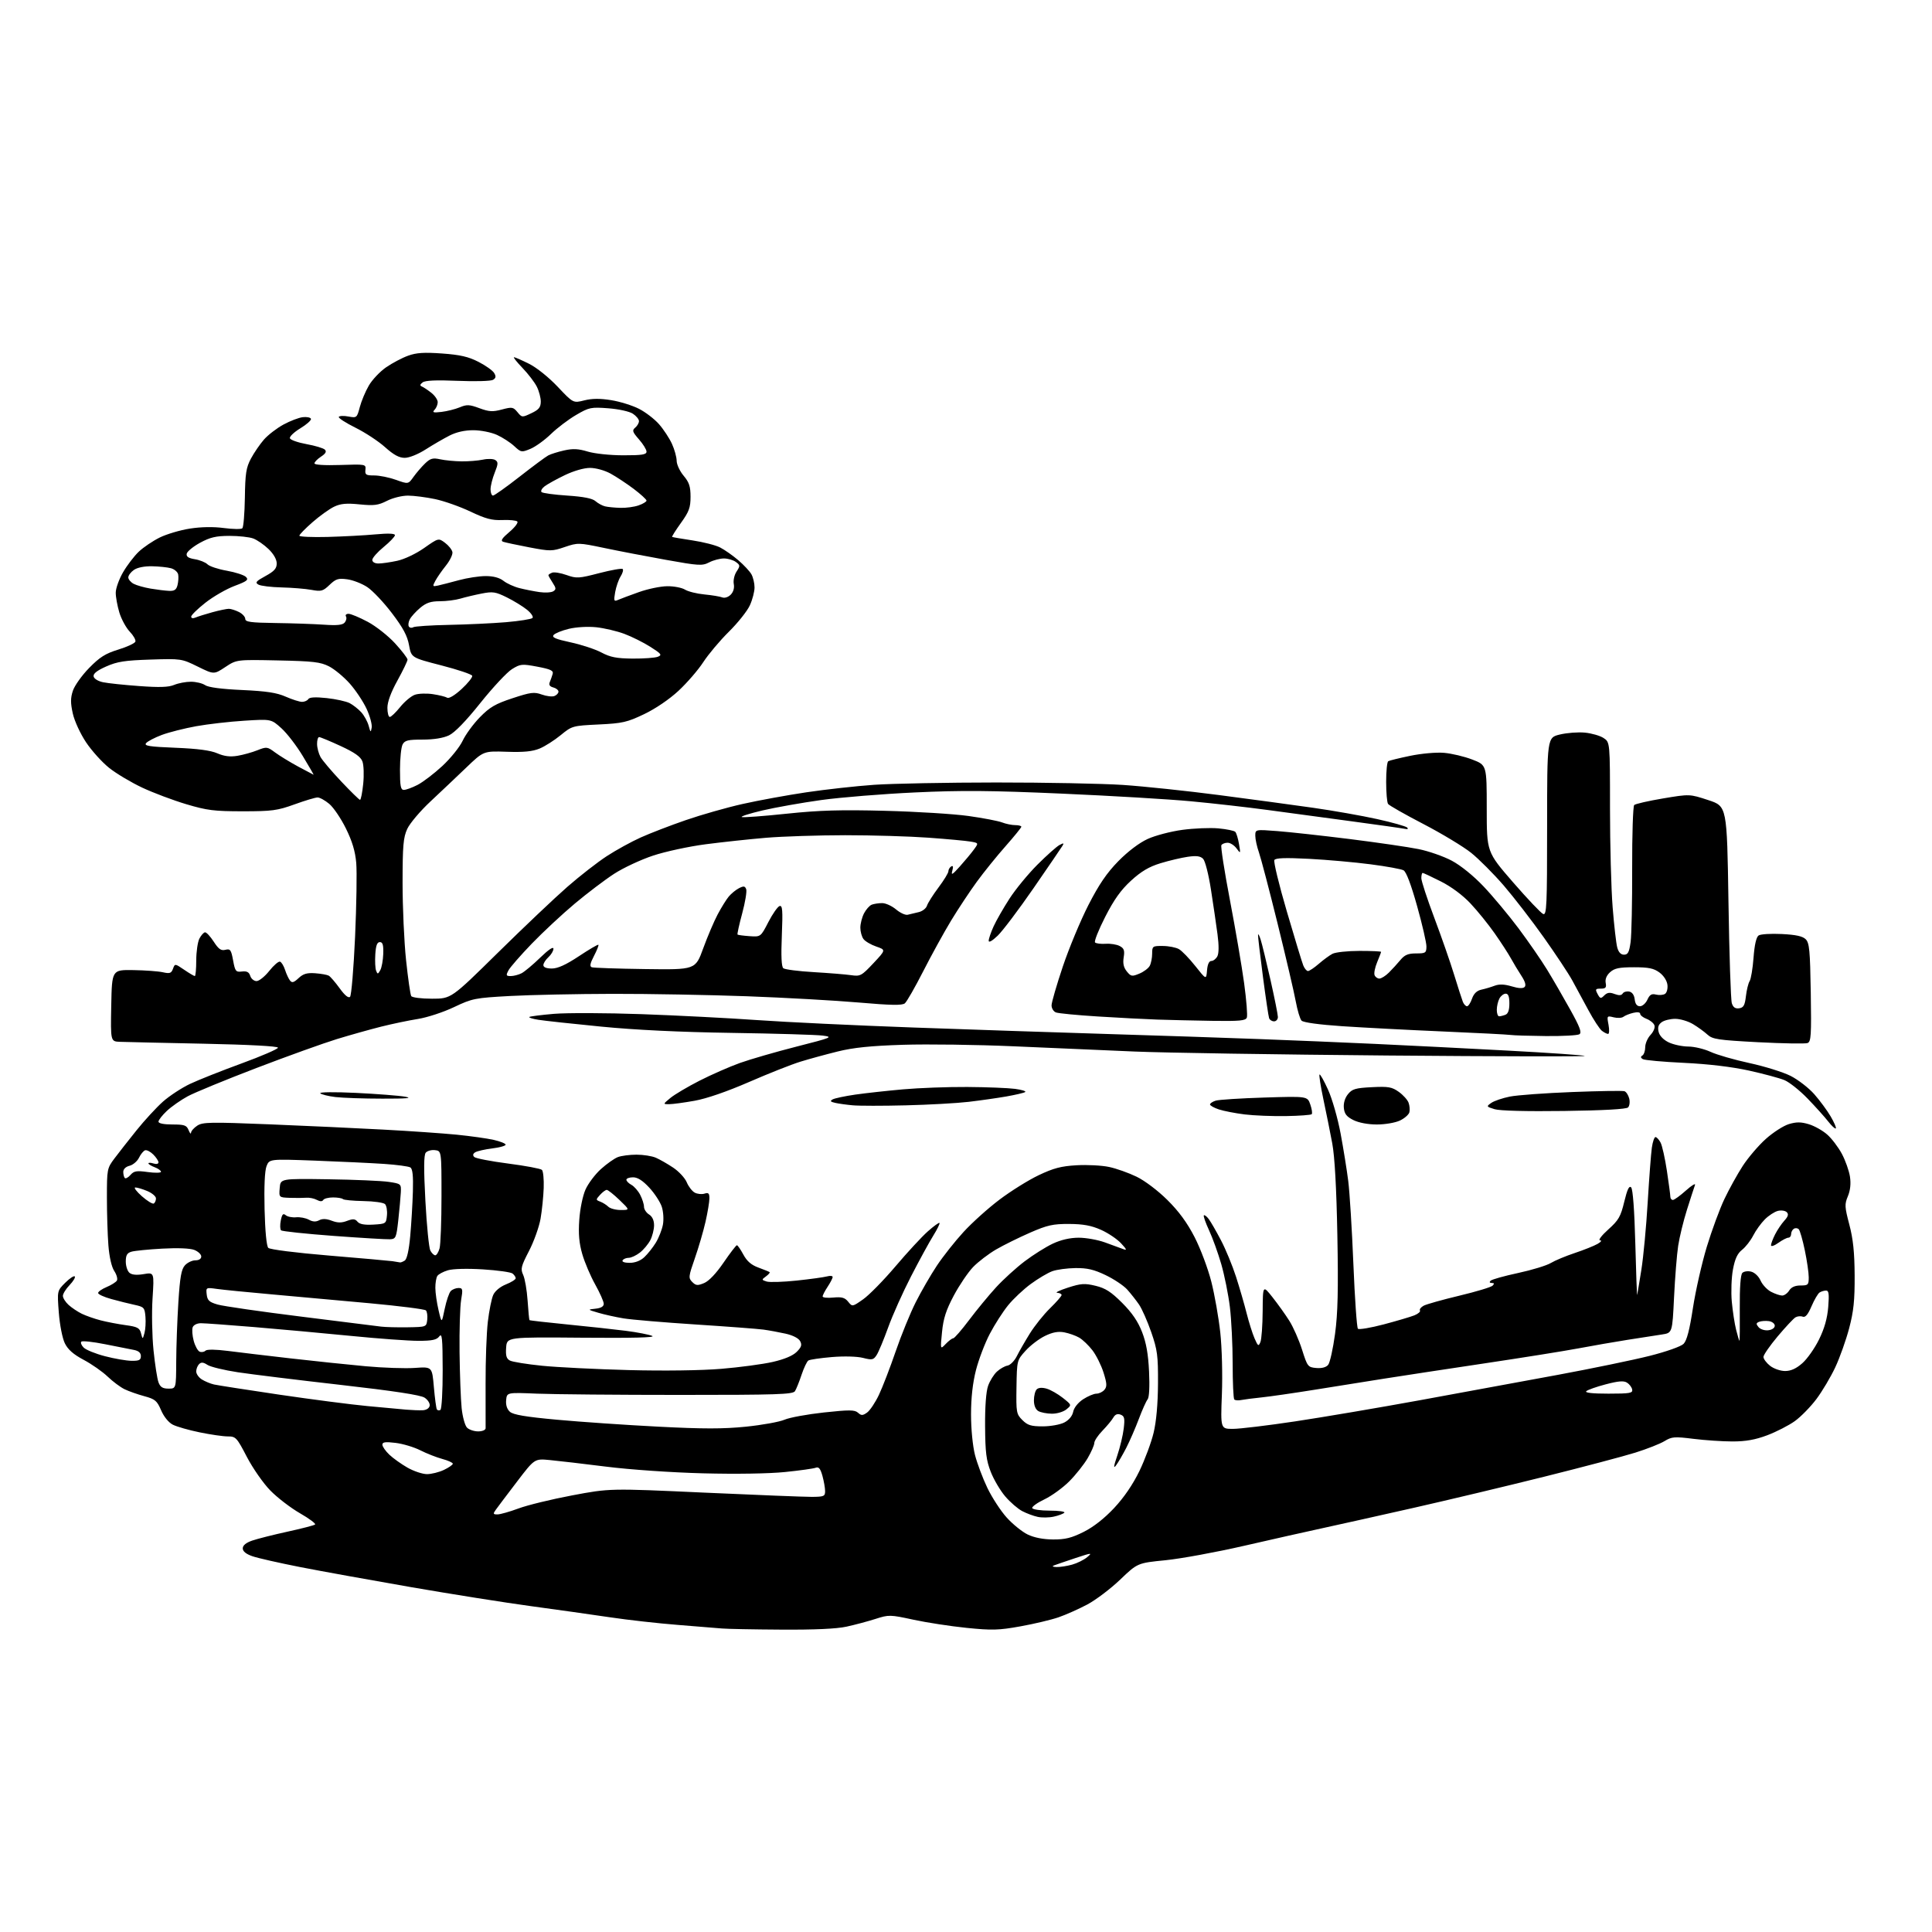 <?xml version="1.0" encoding="UTF-8" standalone="no"?>
<svg 
  version="1.1" 
  xmlns="http://www.w3.org/2000/svg" 
  xmlns:xlink="http://www.w3.org/1999/xlink" 
  xmlns:svg="http://www.w3.org/2000/svg"
  xmlns:rdf="http://www.w3.org/1999/02/22-rdf-syntax-ns#"
  xmlns:cc="http://creativecommons.org/ns#"
  xmlns:dc="http://purl.org/dc/elements/1.1/"
  viewBox="0 0 768 768"
  width="768"
  height="768"
>
<style>svg {background-color: white; }</style>"
<path stroke="none" fill="black" fill-rule="evenodd" d="M310.50,647.80C299.50,647.74 288.93,647.53 287.00,647.35C285.07,647.17 277.20,646.53 269.50,645.93C261.80,645.33 249.65,643.97 242.50,642.90C235.35,641.84 221.18,639.84 211.00,638.46C200.82,637.08 179.45,633.69 163.50,630.93C147.55,628.16 127.68,624.57 119.35,622.94C111.02,621.30 102.47,619.37 100.35,618.63C97.80,617.75 96.50,616.69 96.50,615.50C96.50,614.32 97.79,613.26 100.24,612.41C102.29,611.70 108.59,610.11 114.24,608.87C119.88,607.64 124.83,606.36 125.24,606.02C125.65,605.69 122.95,603.67 119.24,601.54C115.53,599.41 110.22,595.33 107.44,592.48C104.65,589.63 100.47,583.63 98.14,579.15C94.12,571.42 93.73,571.00 90.56,571.00C88.72,571.00 83.68,570.27 79.36,569.38C75.04,568.50 70.24,567.12 68.69,566.33C67.01,565.47 65.14,563.16 64.04,560.60C62.41,556.80 61.66,556.17 57.35,555.00C54.68,554.28 51.15,553.03 49.50,552.23C47.85,551.43 44.82,549.17 42.77,547.20C40.71,545.23 36.44,542.25 33.27,540.56C29.17,538.39 27.00,536.48 25.77,533.97C24.80,531.99 23.75,526.65 23.38,521.79C22.72,513.13 22.72,513.13 25.90,509.94C27.66,508.19 29.37,507.04 29.72,507.39C30.07,507.74 29.15,509.28 27.68,510.82C26.20,512.35 25.00,514.29 25.00,515.13C25.00,515.97 26.01,517.58 27.25,518.71C28.49,519.84 30.85,521.42 32.50,522.23C34.15,523.03 37.52,524.22 40.00,524.86C42.48,525.50 46.96,526.36 49.96,526.77C54.64,527.41 55.51,527.87 56.06,530.01C56.71,532.50 56.71,532.50 57.43,529.90C57.82,528.48 58.00,525.57 57.82,523.44C57.52,519.81 57.25,519.51 53.50,518.70C51.30,518.23 47.14,517.19 44.25,516.39C41.36,515.60 39.00,514.51 39.00,513.99C39.00,513.46 40.52,512.39 42.38,511.62C44.24,510.84 46.07,509.69 46.46,509.06C46.85,508.43 46.39,506.71 45.42,505.24C44.35,503.61 43.45,499.66 43.09,495.04C42.76,490.89 42.50,482.32 42.50,476.00C42.50,464.78 42.57,464.40 45.50,460.50C47.15,458.30 51.09,453.27 54.26,449.33C57.43,445.38 62.16,440.25 64.76,437.93C67.37,435.62 72.21,432.44 75.53,430.87C78.84,429.30 88.07,425.64 96.03,422.73C103.99,419.82 110.50,417.00 110.50,416.47C110.50,415.88 98.95,415.26 81.00,414.89C64.78,414.56 49.80,414.22 47.72,414.14C43.95,414.00 43.95,414.00 44.22,399.75C44.50,385.50 44.50,385.50 53.00,385.63C57.67,385.70 62.96,386.09 64.74,386.49C67.49,387.11 68.10,386.90 68.76,385.11C69.54,383.00 69.54,383.00 73.22,385.50C75.24,386.88 77.14,388.00 77.45,388.00C77.75,388.00 78.01,385.19 78.01,381.75C78.02,378.31 78.59,374.43 79.26,373.11C79.94,371.80 80.95,370.67 81.49,370.61C82.04,370.55 83.59,372.21 84.95,374.31C86.89,377.31 87.87,378.00 89.60,377.56C91.54,377.08 91.88,377.55 92.66,381.76C93.46,386.12 93.74,386.48 96.18,386.19C98.13,385.96 99.00,386.42 99.48,387.94C99.84,389.07 100.97,390.00 101.98,390.00C103.00,390.00 105.27,388.18 107.03,385.96C108.80,383.73 110.72,382.07 111.31,382.27C111.89,382.46 112.80,383.95 113.32,385.56C113.84,387.18 114.73,389.08 115.28,389.78C116.09,390.80 116.80,390.59 118.69,388.82C120.53,387.09 122.03,386.65 125.29,386.88C127.60,387.05 130.03,387.48 130.68,387.84C131.33,388.20 133.28,390.46 135.02,392.86C137.06,395.69 138.52,396.88 139.15,396.25C139.68,395.72 140.58,384.98 141.15,372.39C141.71,359.80 141.92,346.57 141.61,343.00C141.21,338.40 140.01,334.40 137.50,329.32C135.56,325.38 132.59,320.99 130.90,319.57C129.22,318.16 127.13,317.00 126.25,317.00C125.37,317.00 121.24,318.24 117.08,319.75C110.27,322.21 108.17,322.50 96.50,322.50C85.13,322.50 82.31,322.15 74.00,319.67C68.78,318.11 60.90,315.15 56.50,313.08C52.10,311.01 46.20,307.49 43.39,305.25C40.58,303.01 36.45,298.43 34.21,295.08C31.92,291.64 29.62,286.65 28.94,283.64C28.01,279.46 28.01,277.48 28.97,274.59C29.64,272.56 32.54,268.48 35.42,265.54C39.64,261.22 41.89,259.80 47.03,258.22C50.54,257.14 53.59,255.72 53.82,255.05C54.04,254.38 53.02,252.59 51.55,251.06C50.09,249.52 48.24,246.11 47.44,243.48C46.65,240.84 46.00,237.29 46.01,235.59C46.01,233.89 47.32,230.25 48.91,227.50C50.50,224.75 53.31,221.07 55.15,219.32C56.99,217.57 60.75,215.03 63.50,213.67C66.25,212.32 71.65,210.72 75.50,210.12C79.96,209.43 84.86,209.35 89.00,209.90C92.58,210.37 95.88,210.42 96.33,210.00C96.79,209.58 97.24,204.12 97.34,197.87C97.48,188.20 97.84,185.87 99.76,182.28C101.00,179.96 103.33,176.56 104.94,174.72C106.55,172.89 110.03,170.21 112.68,168.77C115.33,167.33 118.80,166.00 120.40,165.83C121.99,165.65 123.43,165.95 123.61,166.50C123.79,167.05 121.89,168.74 119.39,170.26C116.89,171.78 115.02,173.56 115.24,174.22C115.46,174.88 118.44,175.93 121.86,176.55C125.28,177.17 128.55,178.15 129.14,178.74C129.90,179.50 129.46,180.31 127.61,181.52C126.17,182.46 125.00,183.67 125.00,184.20C125.00,184.79 129.05,185.04 135.25,184.84C145.37,184.50 145.50,184.53 145.26,186.75C145.05,188.73 145.48,189.00 148.76,189.00C150.82,188.99 154.70,189.78 157.39,190.74C162.29,192.50 162.29,192.50 164.39,189.55C165.55,187.93 167.62,185.53 168.99,184.21C171.09,182.20 172.05,181.94 174.99,182.58C176.92,183.00 180.75,183.37 183.50,183.40C186.25,183.43 190.07,183.12 192.00,182.71C193.93,182.29 196.13,182.37 196.90,182.88C198.09,183.66 198.05,184.42 196.65,187.92C195.74,190.19 195.00,193.16 195.00,194.52C195.00,195.88 195.44,197.00 195.97,197.00C196.50,197.00 201.25,193.63 206.53,189.50C211.80,185.38 216.93,181.57 217.93,181.04C218.93,180.50 221.78,179.61 224.27,179.05C227.75,178.27 229.93,178.38 233.65,179.51C236.40,180.34 242.50,180.98 247.75,180.99C255.21,181.00 257.00,180.72 257.00,179.53C257.00,178.73 255.65,176.53 254.00,174.66C251.40,171.69 251.20,171.08 252.50,170.00C253.33,169.31 254.00,168.15 254.00,167.40C254.00,166.66 252.90,165.33 251.57,164.45C250.19,163.55 245.95,162.62 241.82,162.30C234.91,161.78 234.19,161.93 229.00,164.96C225.97,166.73 221.47,170.14 219.00,172.54C216.53,174.94 212.86,177.59 210.86,178.42C207.34,179.88 207.13,179.85 204.41,177.33C202.86,175.89 199.77,173.89 197.55,172.88C195.29,171.86 191.17,171.03 188.21,171.02C184.75,171.01 181.47,171.74 178.71,173.14C176.39,174.32 172.13,176.79 169.23,178.64C166.18,180.59 162.67,182.00 160.88,182.00C158.66,182.00 156.47,180.81 153.06,177.75C150.46,175.41 145.16,171.93 141.27,170.00C137.38,168.07 134.42,166.15 134.68,165.72C134.94,165.29 136.67,165.22 138.51,165.57C141.79,166.18 141.90,166.09 143.02,161.85C143.65,159.46 145.26,155.60 146.61,153.28C147.95,150.96 151.06,147.68 153.51,145.99C155.97,144.30 159.90,142.23 162.24,141.39C165.52,140.20 168.62,140.01 175.76,140.52C182.92,141.04 186.20,141.79 190.20,143.84C193.06,145.30 195.86,147.30 196.44,148.28C197.24,149.62 197.14,150.28 196.01,150.98C195.18,151.50 188.99,151.68 182.01,151.39C173.42,151.03 169.03,151.22 168.00,152.01C166.92,152.83 166.83,153.29 167.70,153.64C168.36,153.91 170.05,155.04 171.45,156.14C172.85,157.24 174.00,158.92 174.00,159.87C174.00,160.82 173.44,162.19 172.75,162.90C171.73,163.97 172.23,164.12 175.50,163.74C177.70,163.48 180.96,162.66 182.75,161.92C185.56,160.74 186.60,160.79 190.56,162.26C194.40,163.68 195.85,163.77 199.50,162.79C203.54,161.71 204.01,161.79 205.69,163.82C207.47,165.99 207.56,166.00 211.22,164.26C214.18,162.86 214.94,161.93 214.97,159.70C214.99,158.16 214.28,155.46 213.39,153.70C212.51,151.94 209.94,148.59 207.68,146.25C205.43,143.91 203.92,142.00 204.33,142.00C204.73,142.00 207.41,143.17 210.28,144.60C213.29,146.09 218.12,149.97 221.68,153.73C227.86,160.27 227.86,160.27 232.26,159.16C235.36,158.38 238.52,158.36 242.94,159.07C246.40,159.62 251.35,161.16 253.95,162.48C256.55,163.79 260.16,166.56 261.97,168.62C263.78,170.68 266.09,174.20 267.11,176.43C268.13,178.67 268.97,181.70 268.98,183.17C268.99,184.64 270.24,187.32 271.75,189.11C273.96,191.74 274.50,193.38 274.50,197.47C274.50,201.78 273.91,203.39 270.68,207.88C268.58,210.80 267.01,213.30 267.18,213.43C267.36,213.55 271.00,214.18 275.28,214.82C279.57,215.46 284.52,216.73 286.28,217.64C288.05,218.55 291.30,220.83 293.49,222.70C295.69,224.58 298.04,227.10 298.71,228.30C299.38,229.51 299.94,231.85 299.94,233.50C299.95,235.15 299.12,238.35 298.09,240.61C297.07,242.87 293.31,247.59 289.75,251.11C286.19,254.62 281.61,260.07 279.57,263.20C277.53,266.34 273.09,271.47 269.71,274.61C266.03,278.02 260.52,281.76 256.02,283.90C249.26,287.12 247.43,287.54 237.97,287.99C227.60,288.49 227.37,288.56 222.89,292.23C220.39,294.28 216.63,296.68 214.53,297.55C211.73,298.72 208.24,299.07 201.46,298.84C192.22,298.53 192.22,298.53 185.36,305.11C181.59,308.73 175.18,314.79 171.12,318.59C167.05,322.39 162.90,327.30 161.89,329.50C160.32,332.90 160.04,336.12 160.03,351.00C160.03,360.62 160.65,374.44 161.42,381.70C162.19,388.95 163.11,395.37 163.47,395.95C163.83,396.54 167.48,397.00 171.73,397.00C179.35,397.00 179.35,397.00 197.92,378.71C208.14,368.65 220.55,356.88 225.50,352.56C230.45,348.23 237.52,342.73 241.22,340.32C244.91,337.92 250.99,334.57 254.72,332.90C258.45,331.22 266.52,328.11 272.65,326.00C278.79,323.88 288.94,320.99 295.21,319.59C301.49,318.18 312.89,316.09 320.56,314.95C328.23,313.81 340.35,312.47 347.50,311.97C354.65,311.48 376.48,311.06 396.00,311.05C415.52,311.04 438.25,311.48 446.50,312.03C454.75,312.59 471.85,314.39 484.50,316.04C497.15,317.69 514.00,319.97 521.94,321.10C529.88,322.23 541.34,324.25 547.40,325.59C553.47,326.93 558.85,328.45 559.36,328.96C559.93,329.53 559.56,329.73 558.39,329.47C557.35,329.25 547.95,327.91 537.50,326.51C527.05,325.10 511.98,323.07 504.00,321.99C496.02,320.91 482.30,319.35 473.50,318.53C464.70,317.70 441.60,316.33 422.16,315.48C393.82,314.23 382.25,314.14 363.66,315.01C350.92,315.60 334.20,316.96 326.50,318.02C318.80,319.09 308.26,320.96 303.08,322.17C297.90,323.39 294.22,324.57 294.89,324.80C295.56,325.02 303.58,324.42 312.72,323.46C325.76,322.09 334.16,321.85 351.91,322.31C364.33,322.63 379.23,323.56 385.00,324.37C390.77,325.18 396.77,326.33 398.32,326.92C399.86,327.52 402.23,328.00 403.57,328.00C404.90,328.00 406.00,328.29 406.00,328.64C406.00,328.99 403.17,332.47 399.71,336.39C396.25,340.30 391.12,346.65 388.31,350.50C385.50,354.35 380.89,361.31 378.07,365.96C375.25,370.62 370.27,379.66 367.01,386.06C363.75,392.45 360.46,398.21 359.69,398.84C358.64,399.71 354.19,399.63 341.40,398.52C332.11,397.71 312.12,396.59 297.00,396.03C281.88,395.48 257.80,395.04 243.50,395.07C229.20,395.10 210.89,395.48 202.80,395.92C188.76,396.69 187.76,396.89 180.45,400.36C176.25,402.36 169.81,404.47 166.15,405.05C162.49,405.63 155.90,407.01 151.50,408.11C147.10,409.22 139.17,411.44 133.88,413.06C128.60,414.68 114.22,419.85 101.94,424.55C89.66,429.25 77.36,434.31 74.62,435.79C71.87,437.28 68.14,439.90 66.31,441.62C64.49,443.33 63.00,445.25 63.00,445.87C63.00,446.57 65.08,447.00 68.53,447.00C73.33,447.00 74.18,447.30 74.97,449.25C75.47,450.49 75.90,450.95 75.94,450.27C75.97,449.60 77.09,448.33 78.42,447.46C80.58,446.05 83.66,445.99 107.17,446.94C121.65,447.53 142.05,448.47 152.50,449.04C162.95,449.60 176.00,450.51 181.50,451.05C187.00,451.60 193.64,452.53 196.25,453.12C198.86,453.71 201.00,454.57 201.00,455.03C201.00,455.48 198.59,456.16 195.65,456.52C192.71,456.89 189.68,457.58 188.91,458.05C187.98,458.63 187.85,459.25 188.52,459.92C189.07,460.47 195.14,461.64 202.01,462.53C208.88,463.42 214.92,464.55 215.43,465.05C215.93,465.54 216.25,468.77 216.13,472.23C216.01,475.68 215.45,481.18 214.88,484.46C214.30,487.74 212.24,493.51 210.29,497.28C207.11,503.42 206.87,504.41 207.98,506.82C208.66,508.29 209.45,512.88 209.73,517.00C210.01,521.12 210.34,524.62 210.47,524.77C210.60,524.92 217.41,525.69 225.60,526.50C233.80,527.30 244.22,528.44 248.77,529.02C253.32,529.60 258.05,530.52 259.27,531.05C260.76,531.70 251.51,531.93 231.50,531.76C201.50,531.50 201.50,531.50 201.20,535.69C200.96,538.90 201.31,540.10 202.70,540.84C203.69,541.37 209.45,542.30 215.50,542.91C221.55,543.52 237.07,544.29 250.00,544.63C264.09,544.99 278.79,544.79 286.72,544.13C293.99,543.53 303.18,542.30 307.13,541.40C311.79,540.34 315.16,538.93 316.70,537.39C318.58,535.51 318.87,534.62 318.06,533.11C317.44,531.96 315.15,530.79 312.27,530.15C309.65,529.57 305.70,528.84 303.50,528.54C301.30,528.24 289.15,527.32 276.50,526.50C263.85,525.68 250.97,524.59 247.88,524.08C244.79,523.57 240.29,522.57 237.88,521.86C233.50,520.57 233.50,520.57 236.75,520.22C238.91,519.99 240.00,519.34 240.00,518.28C240.00,517.41 238.47,513.95 236.60,510.60C234.72,507.24 232.42,501.82 231.47,498.55C230.21,494.21 229.88,490.52 230.27,484.93C230.56,480.59 231.64,475.35 232.74,472.88C233.81,470.47 236.58,466.79 238.89,464.71C241.21,462.62 244.24,460.48 245.62,459.96C247.00,459.43 250.33,459.00 253.02,459.00C255.71,459.00 259.16,459.54 260.70,460.21C262.24,460.87 265.35,462.65 267.61,464.16C269.87,465.67 272.29,468.29 273.00,469.99C273.70,471.69 275.13,473.53 276.17,474.09C277.22,474.65 278.96,474.83 280.04,474.49C281.63,473.98 282.00,474.34 282.00,476.37C282.00,477.75 281.30,481.94 280.45,485.69C279.60,489.43 277.69,495.97 276.20,500.22C273.68,507.45 273.61,508.04 275.19,509.62C276.63,511.06 277.30,511.12 279.90,510.04C281.80,509.25 284.69,506.21 287.64,501.89C290.23,498.10 292.61,495.00 292.93,495.00C293.24,495.00 294.40,496.68 295.50,498.72C296.92,501.35 298.66,502.86 301.50,503.89C303.70,504.70 305.69,505.50 305.93,505.69C306.16,505.87 305.52,506.63 304.49,507.38C302.69,508.70 302.70,508.77 304.74,509.42C305.90,509.79 311.28,509.62 316.68,509.05C322.08,508.48 327.51,507.73 328.75,507.39C329.99,507.05 331.00,507.16 330.99,507.63C330.99,508.11 330.09,509.85 329.00,511.50C327.91,513.15 327.01,514.88 327.01,515.36C327.00,515.83 328.91,516.03 331.25,515.80C334.64,515.48 335.84,515.82 337.16,517.45C338.82,519.50 338.83,519.50 343.13,516.48C345.50,514.81 351.27,508.93 355.97,503.39C360.66,497.86 366.42,491.62 368.78,489.53C371.13,487.43 373.24,485.91 373.47,486.13C373.69,486.36 372.57,488.65 370.98,491.21C369.38,493.78 365.41,501.04 362.17,507.34C358.92,513.64 354.82,522.78 353.07,527.65C351.31,532.52 349.25,537.47 348.48,538.65C347.22,540.59 346.68,540.71 343.05,539.78C340.69,539.19 335.57,539.05 330.70,539.45C326.12,539.84 321.91,540.45 321.34,540.82C320.76,541.20 319.55,543.75 318.63,546.50C317.72,549.25 316.54,552.17 316.02,553.00C315.20,554.30 309.01,554.50 270.29,554.50C245.65,554.50 220.10,554.27 213.50,554.00C201.50,553.50 201.50,553.50 201.20,556.55C201.01,558.52 201.54,560.17 202.70,561.21C204.03,562.39 208.99,563.23 221.50,564.37C230.85,565.23 248.92,566.47 261.67,567.12C279.53,568.04 287.50,568.04 296.52,567.13C302.95,566.47 309.85,565.23 311.85,564.36C313.86,563.49 320.90,562.20 327.50,561.48C337.64,560.39 339.74,560.40 341.06,561.57C342.38,562.76 342.92,562.75 344.67,561.52C345.80,560.72 347.93,557.55 349.39,554.47C350.85,551.38 353.85,543.60 356.05,537.18C358.25,530.76 361.84,521.97 364.02,517.65C366.20,513.33 369.98,506.79 372.42,503.12C374.86,499.45 379.62,493.43 383.00,489.75C386.37,486.06 392.81,480.27 397.32,476.87C401.82,473.47 408.82,469.10 412.88,467.17C418.78,464.36 421.80,463.56 427.96,463.21C432.20,462.96 438.02,463.27 440.91,463.89C443.79,464.50 448.70,466.25 451.81,467.76C455.05,469.32 460.29,473.28 464.04,477.00C468.59,481.50 471.92,486.04 474.87,491.78C477.21,496.33 480.20,504.29 481.51,509.46C482.83,514.63 484.43,523.74 485.08,529.68C485.74,535.82 486.02,546.45 485.72,554.25C485.19,568.00 485.19,568.00 490.10,568.00C492.80,568.00 503.94,566.66 514.85,565.02C525.77,563.38 548.16,559.58 564.60,556.58C581.05,553.57 605.66,549.05 619.29,546.52C632.92,543.99 649.33,540.60 655.75,538.98C662.37,537.31 668.20,535.25 669.24,534.21C670.53,532.92 671.62,528.76 672.97,519.94C674.02,513.10 676.50,502.17 678.47,495.65C680.45,489.13 683.60,480.58 685.47,476.65C687.34,472.72 690.61,466.80 692.75,463.50C694.89,460.20 699.01,455.37 701.92,452.76C704.82,450.16 708.95,447.50 711.10,446.85C714.10,445.95 715.93,445.96 719.02,446.89C721.23,447.55 724.51,449.39 726.32,450.98C728.13,452.56 730.76,456.03 732.18,458.68C733.59,461.33 735.03,465.41 735.39,467.75C735.81,470.55 735.52,473.21 734.56,475.52C733.22,478.71 733.28,479.74 735.13,486.77C736.64,492.47 737.20,497.78 737.25,507.00C737.30,516.92 736.85,521.25 735.07,528.00C733.84,532.67 731.36,539.65 729.56,543.50C727.76,547.35 724.38,553.04 722.05,556.15C719.72,559.25 715.86,563.20 713.46,564.92C711.06,566.64 706.14,569.16 702.53,570.53C697.74,572.33 693.98,573.00 688.70,573.00C684.71,573.00 677.72,572.53 673.16,571.96C665.63,571.02 664.57,571.10 661.68,572.86C659.93,573.93 654.72,575.98 650.10,577.43C645.48,578.88 629.28,583.16 614.10,586.95C598.92,590.74 575.48,596.33 562.00,599.38C548.52,602.42 532.33,606.04 526.00,607.41C519.67,608.78 505.50,611.96 494.50,614.49C483.50,617.02 469.48,619.59 463.35,620.21C452.19,621.32 452.19,621.32 445.30,627.91C441.52,631.53 435.64,635.98 432.24,637.80C428.83,639.61 423.67,641.91 420.76,642.91C417.85,643.91 411.04,645.53 405.63,646.50C397.02,648.05 394.36,648.13 384.20,647.10C377.82,646.45 368.30,644.99 363.06,643.85C353.80,641.85 353.35,641.84 348.01,643.55C344.98,644.52 339.80,645.90 336.50,646.62C332.53,647.49 323.73,647.89 310.50,647.80zM420.00,622.92C421.38,622.96 424.15,622.53 426.17,621.97C428.19,621.41 430.89,620.07 432.17,619.00C434.33,617.18 433.99,617.21 427.50,619.36C423.65,620.64 419.82,621.95 419.00,622.27C418.06,622.63 418.44,622.87 420.00,622.92zM418.59,611.96C423.43,611.99 425.93,611.37 430.76,608.96C434.68,607.00 438.99,603.62 442.90,599.45C446.83,595.25 450.35,590.08 452.94,584.74C455.13,580.21 457.67,573.35 458.59,569.50C459.66,565.01 460.28,558.02 460.32,550.00C460.38,538.87 460.08,536.63 457.65,529.59C456.14,525.24 453.95,520.29 452.79,518.59C451.63,516.89 449.51,514.21 448.09,512.62C446.67,511.04 442.80,508.46 439.50,506.88C434.85,504.65 432.15,504.02 427.50,504.08C424.20,504.12 420.05,504.68 418.29,505.33C416.52,505.97 412.69,508.24 409.79,510.37C406.88,512.49 402.81,516.32 400.74,518.87C398.68,521.41 395.40,526.51 393.47,530.20C391.53,533.88 389.06,540.37 387.97,544.61C386.66,549.75 386.00,555.64 386.00,562.27C386.00,568.04 386.66,574.79 387.57,578.36C388.44,581.74 390.66,587.65 392.51,591.50C394.37,595.35 397.82,600.64 400.19,603.26C402.56,605.89 406.30,608.91 408.50,609.98C411.08,611.23 414.66,611.93 418.59,611.96zM418.87,602.89C417.02,603.30 414.15,603.34 412.50,602.98C410.85,602.63 408.08,601.60 406.35,600.69C404.62,599.79 401.58,597.16 399.61,594.86C397.63,592.55 395.04,588.15 393.84,585.08C392.05,580.48 391.66,577.31 391.59,567.00C391.53,559.18 391.98,553.15 392.78,550.90C393.48,548.92 395.06,546.37 396.28,545.25C397.50,544.12 399.40,543.04 400.50,542.85C401.60,542.65 403.26,540.98 404.19,539.12C405.11,537.27 407.44,533.22 409.36,530.12C411.28,527.03 414.91,522.49 417.43,520.04C419.94,517.59 422.00,515.23 422.00,514.79C422.00,514.36 421.21,513.96 420.25,513.90C419.29,513.85 421.20,512.93 424.50,511.86C429.71,510.18 431.16,510.08 435.49,511.12C439.41,512.06 441.66,513.50 446.07,517.91C450.00,521.84 452.37,525.31 453.99,529.51C455.65,533.77 456.45,538.31 456.77,545.26C457.05,551.19 456.83,555.50 456.20,556.26C455.63,556.94 454.06,560.44 452.71,564.04C451.36,567.63 449.11,572.80 447.71,575.54C446.31,578.27 444.48,581.40 443.65,582.50C442.55,583.97 442.67,582.94 444.14,578.59C445.24,575.34 446.39,570.51 446.70,567.86C447.18,563.80 446.99,562.93 445.45,562.34C444.21,561.87 443.29,562.24 442.56,563.51C441.98,564.53 440.04,566.87 438.25,568.72C436.46,570.56 435.00,572.76 435.00,573.61C435.00,574.45 433.80,577.19 432.34,579.69C430.87,582.18 427.58,586.33 425.01,588.90C422.44,591.46 418.01,594.67 415.17,596.02C412.32,597.37 410.15,598.93 410.33,599.49C410.52,600.04 413.65,600.50 417.29,600.50C420.93,600.50 423.53,600.87 423.08,601.33C422.62,601.78 420.73,602.49 418.87,602.89zM197.76,602.00C198.86,602.00 202.63,600.93 206.13,599.63C209.63,598.32 219.22,595.99 227.43,594.44C242.37,591.62 242.37,591.62 279.93,593.34C300.59,594.28 319.86,595.04 322.75,595.03C327.52,595.00 328.00,594.79 327.99,592.75C327.99,591.51 327.51,588.78 326.93,586.67C326.12,583.77 325.47,582.99 324.26,583.45C323.38,583.79 317.89,584.56 312.08,585.15C305.78,585.80 292.60,586.01 279.50,585.67C266.85,585.34 250.49,584.21 241.00,583.02C231.93,581.88 221.80,580.70 218.50,580.39C212.50,579.82 212.50,579.82 205.50,589.00C201.65,594.05 197.88,599.03 197.13,600.09C195.91,601.79 195.97,602.00 197.76,602.00zM169.72,585.99C171.48,585.99 174.52,585.24 176.47,584.31C178.41,583.39 180.00,582.28 180.00,581.85C180.00,581.43 178.11,580.57 175.81,579.95C173.51,579.33 169.57,577.78 167.06,576.51C164.55,575.24 160.14,573.92 157.25,573.57C153.20,573.08 152.00,573.24 152.00,574.28C152.00,575.02 153.24,576.80 154.75,578.24C156.26,579.68 159.53,582.01 162.00,583.42C164.47,584.82 167.95,585.98 169.72,585.99zM190.07,569.00C191.72,569.00 193.02,568.46 193.04,567.75C193.07,567.06 193.06,559.08 193.03,550.00C193.00,540.92 193.40,529.87 193.92,525.44C194.44,521.01 195.41,516.20 196.07,514.75C196.78,513.18 198.84,511.48 201.14,510.56C203.26,509.71 205.00,508.62 205.00,508.13C205.00,507.64 204.44,506.80 203.75,506.25C203.06,505.70 197.78,504.96 192.00,504.60C185.79,504.21 180.10,504.36 178.07,504.95C176.18,505.51 174.28,506.53 173.84,507.23C173.39,507.93 173.04,510.07 173.06,512.00C173.07,513.92 173.64,517.89 174.33,520.82C175.57,526.14 175.57,526.14 176.78,520.27C177.45,517.05 178.54,513.86 179.20,513.20C179.86,512.54 181.24,512.00 182.26,512.00C183.93,512.00 184.04,512.49 183.31,516.75C182.87,519.36 182.58,528.70 182.68,537.50C182.78,546.30 183.16,556.32 183.51,559.76C183.87,563.20 184.83,566.69 185.65,567.51C186.47,568.33 188.46,569.00 190.07,569.00zM414.50,567.00C417.59,567.00 421.44,566.31 423.08,565.46C424.93,564.50 426.27,562.88 426.61,561.19C426.94,559.57 428.53,557.57 430.56,556.23C432.44,555.01 434.82,554.00 435.86,554.00C436.90,554.00 438.33,553.30 439.04,552.45C440.10,551.17 440.03,549.95 438.67,545.61C437.75,542.70 435.76,538.71 434.25,536.75C432.74,534.79 430.38,532.53 429.00,531.73C427.62,530.93 424.96,529.99 423.08,529.63C420.64,529.17 418.45,529.57 415.40,531.05C413.05,532.19 409.58,534.83 407.69,536.93C404.25,540.73 404.24,540.75 404.07,551.37C403.91,561.48 404.02,562.12 406.41,564.50C408.48,566.57 409.87,567.00 414.50,567.00zM418.14,561.97C416.14,561.95 413.71,561.48 412.75,560.92C411.65,560.28 411.00,558.69 411.00,556.65C411.00,554.86 411.50,552.90 412.10,552.30C412.80,551.60 414.24,551.50 416.05,552.01C417.61,552.46 420.50,554.11 422.47,555.66C426.05,558.50 426.05,558.50 423.91,560.25C422.73,561.22 420.17,561.99 418.14,561.97zM167.99,560.60C169.48,560.54 170.61,559.82 170.80,558.81C170.98,557.89 170.07,556.43 168.77,555.59C167.17,554.54 156.63,552.93 135.46,550.52C118.43,548.59 100.03,546.32 94.57,545.50C89.11,544.67 83.66,543.35 82.46,542.56C80.83,541.49 79.98,541.42 79.13,542.27C78.51,542.89 78.00,544.20 78.00,545.18C78.00,546.15 79.01,547.59 80.25,548.36C81.49,549.13 83.65,550.03 85.05,550.35C86.45,550.67 98.15,552.49 111.05,554.40C123.95,556.30 139.68,558.34 146.00,558.93C152.32,559.53 159.30,560.17 161.50,560.36C163.70,560.55 166.62,560.66 167.99,560.60zM175.07,560.46C175.58,560.14 175.99,553.05 175.97,544.69C175.94,531.84 175.73,529.77 174.61,531.25C173.57,532.62 171.77,533.00 166.27,533.00C162.42,533.00 150.32,532.12 139.38,531.03C128.45,529.95 111.18,528.38 101.02,527.53C90.85,526.69 81.34,526.00 79.87,526.00C78.35,526.00 76.95,526.69 76.60,527.61C76.26,528.49 76.44,530.92 77.00,533.00C77.56,535.09 78.64,537.03 79.39,537.32C80.14,537.61 81.17,537.43 81.68,536.92C82.25,536.35 85.68,536.39 90.55,537.01C94.92,537.57 106.15,538.91 115.50,539.98C124.85,541.05 138.26,542.45 145.30,543.10C152.33,543.74 161.17,544.04 164.93,543.77C171.77,543.28 171.77,543.28 172.47,551.38C172.86,555.84 173.40,559.83 173.66,560.26C173.92,560.68 174.56,560.77 175.07,560.46zM493.40,556.53C492.24,556.77 491.01,556.67 490.65,556.32C490.29,555.96 490.00,549.55 490.00,542.08C490.00,534.61 489.50,524.45 488.89,519.50C488.28,514.55 486.74,506.90 485.47,502.50C484.19,498.10 482.01,492.04 480.61,489.04C479.22,486.04 478.29,483.37 478.55,483.12C478.81,482.86 479.68,483.51 480.48,484.57C481.28,485.63 483.47,489.43 485.34,493.00C487.22,496.57 489.91,503.10 491.33,507.50C492.75,511.90 494.64,518.42 495.54,522.00C496.45,525.58 497.86,530.08 498.69,532.00C500.06,535.15 500.29,535.30 501.03,533.50C501.49,532.40 501.89,526.85 501.93,521.16C502.00,510.82 502.00,510.82 505.85,515.69C507.96,518.36 510.97,522.56 512.52,525.03C514.08,527.49 516.36,532.65 517.58,536.50C519.72,543.25 519.92,543.51 523.24,543.80C525.42,543.99 527.14,543.54 527.96,542.55C528.67,541.70 529.90,536.16 530.70,530.25C531.81,522.01 532.03,512.84 531.62,491.00C531.26,472.15 530.57,459.79 529.59,454.50C528.77,450.10 527.19,442.25 526.08,437.05C524.98,431.85 524.28,427.39 524.53,427.14C524.78,426.89 526.31,429.61 527.93,433.19C529.55,436.77 531.80,444.60 532.91,450.60C534.03,456.59 535.40,465.10 535.95,469.50C536.51,473.90 537.43,488.73 537.99,502.46C538.55,516.18 539.36,527.76 539.79,528.19C540.22,528.62 544.83,527.84 550.04,526.47C555.24,525.09 560.73,523.47 562.24,522.87C563.74,522.26 564.74,521.39 564.46,520.93C564.18,520.48 564.84,519.62 565.94,519.03C567.03,518.45 573.40,516.66 580.09,515.06C586.78,513.46 592.73,511.67 593.33,511.07C594.09,510.31 594.00,510.00 593.00,510.00C592.13,510.00 591.96,509.66 592.55,509.09C593.07,508.59 597.98,507.21 603.46,506.04C608.94,504.86 614.79,503.08 616.46,502.07C618.13,501.07 622.42,499.28 626.00,498.09C629.58,496.90 633.62,495.28 635.00,494.50C636.44,493.68 636.88,493.06 636.03,493.04C635.22,493.02 636.69,491.09 639.30,488.75C643.44,485.04 644.24,483.64 645.67,477.70C646.86,472.78 647.61,471.21 648.40,472.00C649.09,472.69 649.71,481.00 650.06,494.30C650.36,505.96 650.70,515.16 650.81,514.74C650.91,514.32 651.66,509.82 652.47,504.74C653.28,499.66 654.41,487.62 654.98,478.00C655.56,468.38 656.30,458.59 656.63,456.25C656.96,453.91 657.61,452.00 658.08,452.00C658.55,452.00 659.45,452.98 660.10,454.18C660.74,455.38 661.87,460.44 662.62,465.43C663.37,470.42 663.99,475.06 663.99,475.75C664.00,476.44 664.45,477.00 665.00,477.00C665.55,477.00 667.88,475.31 670.18,473.25C672.48,471.19 674.11,470.21 673.78,471.07C673.46,471.94 672.04,476.31 670.62,480.80C669.20,485.29 667.62,491.78 667.10,495.23C666.57,498.68 665.84,507.88 665.46,515.68C664.78,529.86 664.78,529.86 660.64,530.48C658.36,530.82 652.23,531.78 647.00,532.60C641.77,533.43 633.00,534.95 627.50,535.99C622.00,537.03 605.12,539.72 590.00,541.98C574.88,544.24 556.88,546.98 550.00,548.07C543.12,549.17 530.75,551.14 522.50,552.46C514.25,553.78 504.80,555.15 501.50,555.49C498.20,555.83 494.55,556.30 493.40,556.53zM639.37,554.00C647.90,554.00 649.11,553.79 648.82,552.36C648.65,551.45 647.72,550.22 646.76,549.62C645.46,548.80 643.33,548.97 638.28,550.30C634.57,551.27 631.10,552.50 630.57,553.03C629.94,553.66 633.09,554.00 639.37,554.00zM66.98,552.00C70.00,552.00 70.00,552.00 70.05,541.25C70.07,535.34 70.46,524.76 70.90,517.74C71.54,507.63 72.08,504.57 73.51,502.99C74.50,501.90 76.37,501.00 77.65,501.00C79.09,501.00 80.00,500.41 80.00,499.48C80.00,498.64 78.76,497.47 77.25,496.87C75.56,496.21 70.64,496.01 64.50,496.35C59.00,496.65 53.49,497.20 52.25,497.57C50.51,498.08 50.00,498.98 50.00,501.49C50.00,503.29 50.66,505.30 51.47,505.97C52.44,506.78 54.34,506.95 57.12,506.48C61.31,505.77 61.31,505.77 60.64,516.14C60.27,521.84 60.45,531.13 61.03,536.79C61.61,542.46 62.50,548.19 63.02,549.54C63.72,551.40 64.68,552.00 66.98,552.00zM709.60,545.00C711.90,545.00 714.02,544.04 716.44,541.91C718.38,540.22 721.37,535.97 723.09,532.47C725.25,528.08 726.38,524.08 726.75,519.55C727.16,514.38 726.98,513.00 725.89,513.02C725.12,513.02 723.97,513.37 723.31,513.79C722.66,514.20 721.22,516.66 720.11,519.25C718.68,522.59 717.65,523.80 716.60,523.40C715.79,523.09 714.49,523.21 713.72,523.67C712.95,524.12 709.78,527.52 706.66,531.22C703.55,534.92 701.00,538.60 701.00,539.40C701.00,540.20 702.19,541.79 703.63,542.93C705.10,544.08 707.75,545.00 709.60,545.00zM52.25,540.94C55.30,540.99 56.00,540.64 56.00,539.08C56.00,537.78 55.11,536.99 53.25,536.62C51.74,536.33 46.58,535.30 41.78,534.35C36.99,533.39 32.74,532.93 32.34,533.33C31.94,533.72 32.36,534.79 33.27,535.69C34.17,536.60 37.97,538.14 41.71,539.11C45.44,540.09 50.19,540.91 52.25,540.94zM375.93,534.25C377.11,533.01 378.46,532.00 378.92,532.00C379.38,532.00 382.22,528.74 385.22,524.75C388.22,520.76 393.03,514.93 395.91,511.78C398.79,508.63 403.93,503.96 407.32,501.39C410.72,498.82 415.75,495.66 418.50,494.37C421.76,492.84 425.34,492.02 428.77,492.01C431.68,492.00 436.40,492.85 439.27,493.89C442.15,494.92 445.40,496.12 446.50,496.54C448.10,497.15 447.92,496.69 445.63,494.23C444.06,492.53 440.46,490.12 437.63,488.86C433.82,487.17 430.58,486.57 425.00,486.54C418.58,486.51 416.35,487.00 409.50,489.99C405.10,491.91 399.02,494.91 396.00,496.66C392.98,498.41 388.85,501.57 386.82,503.67C384.80,505.78 381.35,510.88 379.15,515.00C376.08,520.78 375.00,524.10 374.47,529.50C373.77,536.50 373.77,536.50 375.93,534.25zM691.46,533.00C691.59,533.00 691.65,527.18 691.59,520.06C691.53,511.83 691.90,506.71 692.61,506.00C693.21,505.39 694.80,505.16 696.13,505.50C697.52,505.85 699.12,507.38 699.87,509.08C700.60,510.71 702.47,512.71 704.04,513.52C705.62,514.34 707.59,515.00 708.44,515.00C709.29,515.00 710.55,514.10 711.23,513.00C712.07,511.66 713.56,511.00 715.74,511.00C718.75,511.00 719.00,510.75 719.00,507.75C719.00,505.96 718.30,501.12 717.44,497.00C716.58,492.88 715.50,489.11 715.03,488.64C714.56,488.16 713.69,488.08 713.09,488.45C712.49,488.82 712.00,489.77 712.00,490.56C712.00,491.35 711.51,492.00 710.90,492.00C710.30,492.00 708.50,492.93 706.90,494.07C705.31,495.21 704.00,495.63 704.00,495.02C704.00,494.40 704.73,492.46 705.62,490.70C706.51,488.94 708.17,486.48 709.30,485.24C710.82,483.57 711.08,482.68 710.26,481.86C709.65,481.25 708.06,481.02 706.73,481.35C705.40,481.69 703.07,483.20 701.56,484.72C700.04,486.23 697.96,489.12 696.93,491.14C695.90,493.16 693.91,495.71 692.51,496.81C690.65,498.27 689.67,500.39 688.87,504.66C688.27,507.87 688.07,513.60 688.41,517.38C688.76,521.17 689.53,526.23 690.14,528.63C690.74,531.04 691.34,533.00 691.46,533.00zM702.91,528.80C704.41,528.63 705.50,527.87 705.50,527.00C705.50,526.17 704.45,525.35 703.18,525.17C701.90,524.99 700.16,525.11 699.31,525.43C698.05,525.92 698.00,526.30 699.05,527.56C699.76,528.41 701.48,528.97 702.91,528.80zM162.00,527.62C169.48,527.50 169.50,527.49 169.83,524.63C170.01,523.05 169.77,521.37 169.30,520.90C168.82,520.42 158.78,519.15 146.97,518.06C135.16,516.97 117.62,515.38 108.00,514.53C98.38,513.68 88.55,512.70 86.17,512.36C81.89,511.76 81.85,511.78 82.17,514.59C82.44,516.94 83.19,517.62 86.53,518.58C88.74,519.22 103.59,521.37 119.53,523.35C135.46,525.34 149.85,527.14 151.50,527.35C153.15,527.56 157.88,527.68 162.00,527.62zM159.00,501.83C159.28,501.91 160.12,501.58 160.88,501.10C161.77,500.53 162.55,497.06 163.07,491.36C163.51,486.49 163.99,478.53 164.13,473.68C164.31,467.38 164.02,464.63 163.11,464.07C162.41,463.64 157.71,463.01 152.67,462.67C147.63,462.33 135.30,461.75 125.28,461.37C107.07,460.70 107.07,460.70 105.94,463.60C105.24,465.43 104.95,471.76 105.17,480.71C105.39,489.48 105.96,495.36 106.65,496.05C107.30,496.70 117.56,498.00 130.64,499.09C143.21,500.13 154.62,501.15 156.00,501.34C157.38,501.54 158.72,501.76 159.00,501.83zM250.29,502.00C252.45,502.00 254.60,501.17 256.12,499.75C257.45,498.51 259.51,495.93 260.69,494.00C261.87,492.07 263.14,488.84 263.52,486.82C263.90,484.75 263.70,481.62 263.06,479.69C262.44,477.80 260.21,474.40 258.12,472.13C255.49,469.29 253.48,468.00 251.65,468.00C250.19,468.00 249.00,468.43 249.00,468.96C249.00,469.50 249.90,470.41 250.99,470.99C252.08,471.58 253.66,473.37 254.49,474.98C255.32,476.59 256.00,478.71 256.00,479.71C256.00,480.70 256.90,482.08 258.00,482.77C259.29,483.57 260.00,485.10 260.00,487.06C260.00,488.73 259.33,491.39 258.52,492.96C257.71,494.54 255.85,496.76 254.39,497.91C252.92,499.06 250.92,500.00 249.92,500.00C248.93,500.00 247.84,500.45 247.50,501.00C247.13,501.59 248.27,502.00 250.29,502.00zM173.02,499.00C173.54,499.00 174.31,497.76 174.73,496.25C175.15,494.74 175.50,485.40 175.50,475.50C175.50,457.50 175.50,457.50 172.91,457.20C171.49,457.03 169.84,457.49 169.24,458.21C168.46,459.15 168.42,464.66 169.10,477.39C169.63,487.21 170.51,496.09 171.07,497.12C171.62,498.16 172.50,499.00 173.02,499.00zM155.00,492.63C153.62,492.70 143.50,492.09 132.50,491.28C121.50,490.46 112.16,489.47 111.74,489.08C111.32,488.69 111.26,486.93 111.62,485.17C112.12,482.66 112.54,482.21 113.58,483.06C114.30,483.67 116.16,484.04 117.70,483.89C119.24,483.74 121.51,484.17 122.75,484.84C124.31,485.70 125.57,485.77 126.87,485.07C128.15,484.39 129.72,484.44 131.87,485.26C134.21,486.14 135.75,486.16 137.96,485.32C140.33,484.43 141.16,484.49 142.12,485.65C142.95,486.65 144.90,487.00 148.41,486.80C153.39,486.51 153.51,486.43 153.82,483.12C154.00,481.27 153.65,479.25 153.05,478.65C152.45,478.05 148.59,477.50 144.47,477.44C140.35,477.37 136.69,477.02 136.33,476.66C135.96,476.30 134.19,476.00 132.39,476.00C130.59,476.00 128.84,476.45 128.50,477.00C128.09,477.67 127.23,477.66 125.94,476.97C124.87,476.39 122.98,476.01 121.75,476.12C120.51,476.22 117.56,476.24 115.19,476.16C110.88,476.00 110.88,476.00 111.19,472.25C111.50,468.50 111.50,468.50 130.50,468.78C140.95,468.93 151.75,469.40 154.50,469.81C159.44,470.55 159.50,470.60 159.33,474.03C159.23,475.94 158.78,480.88 158.33,485.00C157.55,492.06 157.35,492.51 155.00,492.63zM246.77,481.00C250.40,481.00 250.40,481.00 246.24,477.00C243.95,474.80 241.68,473.00 241.19,473.00C240.71,473.00 239.50,473.89 238.52,474.98C236.80,476.88 236.80,476.99 238.61,477.67C239.65,478.07 241.09,478.98 241.82,479.69C242.55,480.41 244.78,481.00 246.77,481.00zM61.14,478.42C61.61,478.12 62.00,477.21 62.00,476.39C62.00,475.57 60.44,474.25 58.53,473.45C56.62,472.65 54.49,472.02 53.78,472.04C53.08,472.06 54.25,473.63 56.39,475.52C58.52,477.40 60.66,478.71 61.14,478.42zM51.87,467.05C53.25,465.47 54.30,465.29 58.75,465.91C61.64,466.31 64.00,466.26 64.00,465.80C64.00,465.33 62.88,464.52 61.50,464.00C60.12,463.48 59.00,462.78 59.00,462.46C59.00,462.13 59.90,462.15 61.00,462.50C62.15,462.86 63.00,462.68 63.00,462.07C63.00,461.48 62.07,460.07 60.94,458.94C59.80,457.80 58.34,457.05 57.69,457.26C57.03,457.47 55.94,458.80 55.25,460.22C54.56,461.63 52.87,463.07 51.50,463.41C49.98,463.79 49.00,464.75 49.00,465.85C49.00,466.85 49.28,467.95 49.62,468.29C49.97,468.63 50.98,468.07 51.87,467.05zM729.76,448.57C729.50,448.84 728.13,447.58 726.72,445.78C725.31,443.97 721.63,439.88 718.53,436.68C715.44,433.48 711.31,430.19 709.35,429.37C707.40,428.56 701.00,426.84 695.15,425.55C688.33,424.06 679.06,422.96 669.39,422.50C661.07,422.11 653.71,421.44 653.03,421.02C652.15,420.47 652.11,420.05 652.89,419.57C653.50,419.19 654.00,417.70 654.00,416.26C654.00,414.81 654.96,412.61 656.13,411.37C657.34,410.07 658.00,408.43 657.65,407.54C657.32,406.67 655.91,405.54 654.53,405.01C653.14,404.48 652.00,403.58 652.00,403.01C652.00,402.37 650.91,402.22 649.25,402.62C647.74,402.98 645.98,403.68 645.35,404.18C644.71,404.68 642.96,404.78 641.46,404.40C638.77,403.73 638.74,403.78 639.41,407.36C639.78,409.36 639.71,411.00 639.24,411.00C638.77,411.00 637.66,410.44 636.77,409.75C635.88,409.06 633.45,405.35 631.38,401.50C629.30,397.65 626.42,392.34 624.98,389.69C623.54,387.05 618.47,379.40 613.72,372.69C608.97,365.99 601.79,356.69 597.77,352.02C593.74,347.36 587.91,341.51 584.81,339.02C581.71,336.54 573.17,331.38 565.84,327.57C558.50,323.76 552.17,320.16 551.77,319.57C551.36,318.98 551.02,315.04 551.02,310.81C551.01,306.58 551.38,302.89 551.84,302.60C552.29,302.32 556.23,301.35 560.59,300.45C565.02,299.53 570.92,299.00 574.00,299.26C577.02,299.51 582.09,300.71 585.25,301.93C591.00,304.14 591.00,304.14 591.00,321.41C591.00,338.67 591.00,338.67 601.45,350.71C607.20,357.33 612.60,363.02 613.45,363.34C614.83,363.87 615.00,360.10 615.00,328.57C615.00,293.20 615.00,293.20 620.08,291.98C622.88,291.31 627.35,290.97 630.02,291.23C632.70,291.49 636.04,292.45 637.44,293.37C640.00,295.05 640.00,295.05 640.00,321.32C640.00,335.78 640.47,353.47 641.05,360.65C641.62,367.83 642.44,375.01 642.87,376.60C643.38,378.53 644.29,379.50 645.57,379.50C647.13,379.50 647.63,378.53 648.19,374.50C648.57,371.75 648.85,358.56 648.81,345.18C648.77,331.80 649.14,320.48 649.62,320.01C650.10,319.55 655.26,318.37 661.08,317.39C671.66,315.62 671.66,315.62 679.08,318.06C686.50,320.50 686.50,320.50 687.09,358.50C687.41,379.40 688.01,397.54 688.43,398.81C688.95,400.44 689.81,401.03 691.34,400.81C693.09,400.56 693.60,399.65 694.03,396.00C694.32,393.52 694.98,390.82 695.51,390.00C696.04,389.18 696.74,384.97 697.06,380.67C697.45,375.56 698.15,372.49 699.08,371.86C699.86,371.33 704.01,371.07 708.30,371.29C713.91,371.57 716.58,372.15 717.80,373.37C719.26,374.83 719.54,377.82 719.81,394.54C720.08,411.62 719.92,414.09 718.53,414.63C717.65,414.96 708.85,414.81 698.97,414.30C682.95,413.45 680.76,413.13 678.75,411.28C677.51,410.14 674.92,408.26 673.00,407.11C671.08,405.95 667.90,405.01 665.94,405.00C663.98,405.00 661.55,405.60 660.54,406.34C659.22,407.31 658.88,408.40 659.34,410.23C659.73,411.79 661.29,413.38 663.39,414.38C665.27,415.27 668.76,416.01 671.15,416.02C673.54,416.03 677.52,416.99 680.00,418.14C682.48,419.29 689.42,421.29 695.44,422.59C701.46,423.89 708.82,426.19 711.80,427.69C714.77,429.20 719.01,432.47 721.21,434.97C723.40,437.46 726.34,441.43 727.72,443.80C729.11,446.16 730.03,448.31 729.76,448.57zM547.35,447.00C543.78,447.00 540.13,446.31 538.00,445.25C535.30,443.90 534.43,442.80 534.20,440.42C534.01,438.50 534.63,436.45 535.84,434.95C537.52,432.88 538.82,432.50 545.34,432.17C551.91,431.84 553.30,432.08 556.02,434.02C557.75,435.24 559.50,437.19 559.93,438.34C560.35,439.49 560.50,441.20 560.25,442.15C560.00,443.09 558.32,444.57 556.50,445.43C554.67,446.30 550.59,447.00 547.35,447.00zM511.17,443.66C505.85,443.75 498.47,443.45 494.77,443.00C491.07,442.54 486.46,441.65 484.52,441.01C482.58,440.37 481.00,439.48 481.00,439.04C481.00,438.60 482.01,437.92 483.25,437.53C484.49,437.14 493.20,436.58 502.61,436.29C519.72,435.76 519.72,435.76 520.86,439.04C521.49,440.85 521.75,442.59 521.42,442.91C521.10,443.24 516.49,443.57 511.17,443.66zM621.80,441.63C606.80,441.83 596.20,441.56 594.12,440.92C590.82,439.90 590.79,439.84 592.81,438.42C593.95,437.62 597.27,436.50 600.19,435.91C603.11,435.33 614.27,434.51 625.00,434.10C635.73,433.68 645.07,433.53 645.76,433.78C646.45,434.02 647.30,435.33 647.64,436.68C647.98,438.04 647.77,439.63 647.18,440.22C646.49,440.91 637.39,441.42 621.80,441.63zM360.06,439.39C350.95,439.62 341.48,439.61 339.00,439.38C336.52,439.16 333.38,438.72 332.01,438.41C330.07,437.97 329.85,437.66 331.01,437.02C331.83,436.57 335.88,435.72 340.00,435.12C344.12,434.53 352.68,433.59 359.00,433.03C365.32,432.47 376.80,432.04 384.50,432.09C392.20,432.14 400.75,432.48 403.50,432.84C406.25,433.21 408.05,433.78 407.50,434.12C406.95,434.46 403.57,435.24 400.00,435.87C396.43,436.49 389.70,437.45 385.06,438.00C380.42,438.54 369.17,439.17 360.06,439.39zM266.00,438.93C263.50,438.93 263.50,438.93 266.50,436.45C268.15,435.09 273.32,432.02 278.00,429.63C282.68,427.24 289.92,424.06 294.09,422.56C298.27,421.07 308.39,418.14 316.59,416.05C330.79,412.43 331.29,412.22 327.00,411.66C324.52,411.34 308.32,410.85 291.00,410.59C270.26,410.28 252.44,409.42 238.84,408.08C227.48,406.97 216.33,405.76 214.06,405.39C211.79,405.03 210.14,404.53 210.40,404.27C210.65,404.02 215.05,403.46 220.18,403.02C225.31,402.59 240.97,402.64 255.00,403.14C269.02,403.64 289.73,404.70 301.00,405.50C312.27,406.30 340.18,407.63 363.00,408.45C385.82,409.27 420.70,410.44 440.50,411.04C460.30,411.64 487.30,412.54 500.50,413.04C513.70,413.53 534.40,414.40 546.50,414.96C558.60,415.52 582.23,416.71 599.00,417.61C615.77,418.50 629.73,419.47 630.00,419.75C630.27,420.02 594.95,419.95 551.50,419.58C508.05,419.21 462.82,418.50 451.00,418.00C439.18,417.49 417.57,416.56 403.00,415.92C388.43,415.28 368.62,415.01 359.00,415.32C346.09,415.73 339.27,416.43 333.00,417.98C328.32,419.14 321.65,420.96 318.16,422.04C314.67,423.11 305.49,426.74 297.76,430.11C288.97,433.93 280.85,436.73 276.10,437.57C271.92,438.32 267.38,438.93 266.00,438.93zM152.00,436.73C144.57,436.73 136.17,436.43 133.31,436.09C130.46,435.74 127.76,435.07 127.31,434.59C126.85,434.10 133.06,434.04 141.50,434.44C149.75,434.84 158.53,435.52 161.00,435.95C164.25,436.53 161.74,436.75 152.00,436.73zM614.50,411.85C607.90,411.78 601.60,411.59 600.50,411.41C599.40,411.24 587.25,410.61 573.50,410.02C559.75,409.43 541.75,408.48 533.50,407.93C524.31,407.31 518.07,406.45 517.38,405.71C516.76,405.04 515.73,401.57 515.07,398.00C514.42,394.43 511.18,380.57 507.88,367.20C504.58,353.84 501.23,341.07 500.44,338.83C499.65,336.58 499.00,333.61 499.00,332.23C499.00,329.70 499.00,329.70 507.75,330.37C512.56,330.74 525.50,332.16 536.50,333.53C547.50,334.91 559.81,336.70 563.86,337.52C567.91,338.33 573.88,340.42 577.12,342.15C580.64,344.02 585.74,348.15 589.76,352.39C593.47,356.30 599.70,363.77 603.62,369.00C607.53,374.23 612.65,381.63 614.99,385.46C617.33,389.29 621.47,396.44 624.20,401.36C628.05,408.29 628.86,410.47 627.83,411.13C627.10,411.59 621.10,411.91 614.50,411.85zM481.78,405.80C474.48,405.68 464.68,405.46 460.00,405.30C455.32,405.14 444.75,404.59 436.50,404.07C428.25,403.56 420.71,402.83 419.75,402.46C418.79,402.09 418.01,400.82 418.01,399.64C418.02,398.46 420.03,391.53 422.48,384.23C424.94,376.92 429.51,365.94 432.64,359.81C436.87,351.55 439.95,347.03 444.55,342.33C448.38,338.43 452.86,335.04 456.22,333.50C459.22,332.12 465.43,330.50 470.02,329.88C474.61,329.26 481.03,329.00 484.30,329.29C487.56,329.59 490.59,330.21 491.04,330.67C491.48,331.12 492.15,333.30 492.52,335.50C493.19,339.41 493.16,339.45 491.54,337.25C490.63,336.01 489.04,335.00 488.00,335.00C486.97,335.00 485.85,335.43 485.52,335.96C485.19,336.49 486.72,346.31 488.91,357.78C491.10,369.25 493.64,384.12 494.56,390.82C495.47,397.52 495.96,403.67 495.64,404.50C495.16,405.74 492.80,405.97 481.78,405.80zM506.47,406.00C505.63,406.00 504.74,405.44 504.49,404.75C504.24,404.06 503.13,396.59 502.02,388.13C500.91,379.68 500.04,372.26 500.09,371.63C500.13,371.01 500.60,371.85 501.13,373.50C501.66,375.15 503.41,382.35 505.03,389.50C506.64,396.65 507.97,403.29 507.98,404.25C507.99,405.21 507.31,406.00 506.47,406.00zM595.92,404.00C596.42,404.00 597.55,403.73 598.42,403.39C599.49,402.98 600.00,401.52 600.00,398.89C600.00,396.14 599.57,395.00 598.54,395.00C597.73,395.00 596.60,395.87 596.04,396.93C595.47,398.00 595.00,400.02 595.00,401.43C595.00,402.85 595.41,404.00 595.92,404.00zM583.16,400.00C583.68,400.00 584.58,398.65 585.15,396.99C585.86,394.97 587.06,393.80 588.85,393.41C590.31,393.10 592.69,392.39 594.14,391.84C595.98,391.15 598.02,391.23 600.92,392.09C603.66,392.92 605.40,393.00 606.06,392.34C606.71,391.69 606.28,390.18 604.77,387.88C603.52,385.97 601.64,382.85 600.60,380.95C599.55,379.05 596.65,374.57 594.14,371.00C591.64,367.43 587.32,362.09 584.54,359.14C581.45,355.85 576.89,352.46 572.77,350.39C569.08,348.52 565.81,347.00 565.52,347.00C565.24,347.00 565.00,347.94 565.00,349.08C565.00,350.22 567.32,357.31 570.15,364.83C572.98,372.35 576.54,382.55 578.05,387.50C579.57,392.45 581.13,397.29 581.51,398.25C581.90,399.21 582.64,400.00 583.16,400.00zM651.91,400.00C652.88,400.00 654.21,398.83 654.86,397.40C655.78,395.39 656.56,394.92 658.28,395.36C659.51,395.66 661.11,395.55 661.84,395.10C662.58,394.64 663.01,393.05 662.83,391.49C662.64,389.85 661.34,387.83 659.68,386.60C657.41,384.92 655.40,384.50 649.53,384.50C643.65,384.50 641.78,384.89 640.03,386.47C638.62,387.75 638.01,389.25 638.29,390.72C638.64,392.58 638.28,393.00 636.33,393.00C634.20,393.00 634.06,393.23 635.06,395.12C636.08,397.02 636.35,397.08 637.73,395.69C638.90,394.53 639.89,394.39 641.80,395.12C643.56,395.78 644.55,395.73 645.04,394.94C645.42,394.31 646.59,393.96 647.62,394.16C648.81,394.39 649.62,395.52 649.82,397.26C650.03,399.10 650.72,400.00 651.91,400.00zM479.81,385.75C480.01,383.34 480.62,382.00 481.53,382.00C482.30,382.00 483.37,381.17 483.91,380.16C484.54,378.99 484.57,375.84 483.98,371.41C483.48,367.61 482.31,359.63 481.38,353.67C480.43,347.54 479.07,342.21 478.24,341.38C477.15,340.29 475.58,340.09 472.13,340.59C469.59,340.96 464.71,342.11 461.31,343.15C456.75,344.54 453.65,346.38 449.61,350.07C445.57,353.77 442.85,357.58 439.33,364.48C436.69,369.65 434.88,374.22 435.30,374.64C435.73,375.06 437.63,375.30 439.54,375.17C441.45,375.04 443.96,375.44 445.12,376.07C446.83,376.98 447.13,377.83 446.68,380.57C446.30,382.95 446.66,384.60 447.92,386.15C449.56,388.18 449.98,388.25 452.89,387.04C454.64,386.32 456.51,384.92 457.04,383.93C457.57,382.94 458.00,380.75 458.00,379.07C458.00,376.12 458.17,376.00 462.25,376.04C464.59,376.05 467.46,376.62 468.64,377.29C469.82,377.95 472.74,380.98 475.14,384.00C479.50,389.50 479.50,389.50 479.81,385.75zM548.32,389.00C549.08,389.00 550.79,387.93 552.10,386.63C553.42,385.32 555.48,383.07 556.67,381.63C558.37,379.58 559.74,379.00 562.92,379.00C566.70,379.00 567.00,378.80 567.03,376.25C567.04,374.74 565.38,367.50 563.32,360.18C560.92,351.60 559.00,346.53 557.92,345.96C557.00,345.46 551.13,344.39 544.87,343.58C538.62,342.76 527.60,341.78 520.40,341.40C510.93,340.91 507.10,341.04 506.58,341.87C506.19,342.50 508.41,351.68 511.52,362.26C514.62,372.84 517.56,382.51 518.06,383.75C518.55,384.99 519.40,386.00 519.94,386.00C520.49,386.00 522.41,384.72 524.22,383.15C526.02,381.58 528.48,379.78 529.68,379.15C530.89,378.52 535.72,378.00 540.43,378.00C545.15,378.00 549.00,378.17 549.00,378.38C549.00,378.59 548.30,380.44 547.44,382.49C546.58,384.55 546.11,386.86 546.41,387.62C546.70,388.38 547.56,389.00 548.32,389.00zM203.03,388.00C204.19,388.00 206.11,387.50 207.32,386.89C208.52,386.27 211.86,383.48 214.75,380.67C218.00,377.52 220.00,376.16 220.00,377.13C220.00,377.99 219.10,379.50 218.00,380.50C216.90,381.50 216.00,382.92 216.00,383.65C216.00,384.52 217.21,385.00 219.37,385.00C221.72,385.00 224.95,383.53 230.12,380.11C234.18,377.41 237.67,375.37 237.87,375.56C238.08,375.76 237.29,377.75 236.12,379.99C234.56,382.99 234.33,384.18 235.25,384.50C235.94,384.75 245.49,385.07 256.47,385.22C276.44,385.50 276.44,385.50 279.53,377.00C281.24,372.32 283.82,366.25 285.28,363.50C286.74,360.75 288.73,357.54 289.71,356.37C290.70,355.19 292.52,353.71 293.76,353.07C295.62,352.13 296.14,352.20 296.62,353.46C296.95,354.31 296.23,358.65 295.03,363.10C293.83,367.55 293.00,371.33 293.18,371.50C293.35,371.68 295.50,371.96 297.94,372.14C302.39,372.45 302.39,372.45 305.44,366.53C307.12,363.27 309.13,360.41 309.89,360.17C311.05,359.81 311.20,361.80 310.79,371.87C310.45,380.09 310.64,384.28 311.39,384.89C312.00,385.39 317.45,386.09 323.50,386.44C329.55,386.80 336.23,387.34 338.35,387.65C341.98,388.18 342.48,387.91 347.19,382.90C352.17,377.59 352.17,377.59 348.34,376.27C346.23,375.55 343.94,374.21 343.25,373.29C342.56,372.37 342.00,370.33 342.00,368.76C342.00,367.19 342.66,364.63 343.46,363.07C344.27,361.52 345.65,359.96 346.54,359.62C347.44,359.28 349.30,359.00 350.69,359.00C352.08,359.00 354.56,360.14 356.22,361.53C357.87,362.92 359.96,363.87 360.86,363.62C361.76,363.38 363.71,362.92 365.18,362.59C366.66,362.26 368.15,361.10 368.49,360.02C368.84,358.93 370.90,355.68 373.06,352.80C375.23,349.91 377.00,347.01 377.00,346.34C377.00,345.67 377.50,344.81 378.11,344.43C378.86,343.97 379.00,344.51 378.56,346.12C378.02,348.07 378.55,347.77 381.49,344.50C383.46,342.30 385.98,339.29 387.07,337.80C389.06,335.10 389.06,335.10 385.78,334.54C383.98,334.22 376.43,333.53 369.00,332.99C361.57,332.45 346.73,332.01 336.00,332.01C325.27,332.02 311.10,332.48 304.50,333.03C297.90,333.59 287.10,334.75 280.50,335.61C273.90,336.47 264.52,338.49 259.66,340.10C254.79,341.71 247.82,344.96 244.16,347.33C240.50,349.70 233.45,355.04 228.50,359.19C223.55,363.33 215.86,370.50 211.40,375.11C206.95,379.73 202.77,384.51 202.12,385.75C201.06,387.75 201.17,388.00 203.03,388.00zM151.16,385.67C151.73,384.66 152.26,381.74 152.35,379.17C152.46,375.62 152.14,374.50 151.00,374.50C149.91,374.50 149.41,375.85 149.19,379.37C149.02,382.05 149.16,384.98 149.51,385.87C150.07,387.33 150.24,387.31 151.16,385.67zM396.60,371.95C394.41,374.04 393.01,374.83 393.02,373.95C393.03,373.15 393.91,370.59 394.97,368.25C396.03,365.92 398.88,360.95 401.29,357.22C403.71,353.48 408.70,347.41 412.38,343.73C416.07,340.04 420.01,336.53 421.14,335.92C422.82,335.03 423.04,335.08 422.35,336.22C421.88,337.00 416.71,344.57 410.85,353.06C404.99,361.55 398.57,370.05 396.60,371.95zM143.11,317.95C143.45,317.98 144.02,315.12 144.38,311.61C144.74,308.09 144.60,304.07 144.06,302.66C143.35,300.80 140.98,299.13 135.40,296.55C131.18,294.60 127.33,293.00 126.86,293.00C126.39,293.00 126.02,294.24 126.04,295.75C126.05,297.26 126.68,299.59 127.41,300.93C128.15,302.26 131.85,306.63 135.63,310.63C139.41,314.63 142.78,317.93 143.11,317.95zM160.54,314.00C161.39,314.00 163.83,313.11 165.96,312.02C168.10,310.93 172.53,307.55 175.82,304.51C179.10,301.47 182.74,296.95 183.91,294.47C185.07,291.99 188.16,287.78 190.76,285.11C194.69,281.10 196.91,279.80 203.72,277.56C210.97,275.17 212.35,275.00 215.35,276.08C217.22,276.76 219.48,277.03 220.37,276.69C221.27,276.34 222.00,275.56 222.00,274.94C222.00,274.32 221.07,273.57 219.94,273.27C218.52,272.90 218.09,272.24 218.56,271.12C218.93,270.23 219.44,268.77 219.70,267.88C220.07,266.58 218.86,266.01 213.62,265.02C207.47,263.86 206.87,263.92 203.52,265.99C201.56,267.20 195.92,273.24 190.99,279.40C185.21,286.64 180.77,291.22 178.48,292.31C176.20,293.39 172.45,294.00 168.00,294.00C162.17,294.00 160.91,294.31 160.04,295.93C159.47,297.00 159.00,301.50 159.00,305.93C159.00,312.53 159.28,314.00 160.54,314.00zM124.67,307.98C124.77,307.99 122.84,304.66 120.39,300.59C117.94,296.51 114.11,291.52 111.87,289.50C107.80,285.82 107.80,285.82 97.15,286.49C91.29,286.85 82.68,287.84 78.00,288.68C73.33,289.53 67.18,291.08 64.34,292.14C61.50,293.21 58.69,294.67 58.08,295.40C57.17,296.49 59.28,296.83 69.74,297.25C78.53,297.60 83.71,298.29 86.38,299.45C89.12,300.64 91.45,300.93 94.38,300.45C96.64,300.07 100.22,299.08 102.32,298.24C105.97,296.79 106.28,296.83 109.32,299.09C111.07,300.39 115.20,302.92 118.50,304.71C121.80,306.49 124.58,307.96 124.67,307.98zM147.75,289.24C147.97,288.00 147.05,284.63 145.71,281.74C144.37,278.86 141.36,274.34 139.02,271.71C136.67,269.07 132.97,266.01 130.79,264.89C127.39,263.16 124.49,262.82 110.44,262.53C94.05,262.19 94.05,262.19 89.55,265.17C85.05,268.15 85.05,268.15 78.59,264.97C72.20,261.83 72.00,261.80 59.82,262.19C49.63,262.52 46.58,262.99 42.20,264.94C38.56,266.55 37.00,267.79 37.21,268.89C37.39,269.82 39.00,270.80 41.01,271.21C42.93,271.61 49.39,272.29 55.37,272.72C63.40,273.31 67.02,273.19 69.23,272.26C70.88,271.57 73.88,271.00 75.89,271.00C77.91,271.00 80.44,271.61 81.53,272.35C82.80,273.23 88.03,273.92 96.21,274.29C105.95,274.74 110.02,275.36 113.59,276.94C116.16,278.07 119.07,279.00 120.07,279.00C121.07,279.00 122.19,278.50 122.56,277.90C123.02,277.15 125.40,277.02 129.87,277.50C133.52,277.89 137.62,278.80 139.00,279.51C140.38,280.23 142.45,281.87 143.62,283.15C144.78,284.44 146.10,286.85 146.55,288.50C147.28,291.20 147.40,291.28 147.75,289.24zM154.95,285.00C155.48,285.00 157.33,283.22 159.08,281.05C160.82,278.89 163.45,276.69 164.91,276.18C166.38,275.67 169.60,275.56 172.07,275.94C174.55,276.31 177.11,276.95 177.76,277.35C178.47,277.79 180.79,276.39 183.51,273.89C186.01,271.58 187.90,269.21 187.71,268.63C187.52,268.05 181.99,266.19 175.43,264.50C163.51,261.43 163.51,261.43 162.60,256.47C161.93,252.74 160.22,249.55 155.78,243.72C152.53,239.44 148.13,234.79 146.00,233.38C143.88,231.98 140.29,230.58 138.02,230.28C134.47,229.80 133.50,230.11 131.00,232.50C128.38,235.01 127.69,235.20 123.80,234.48C121.44,234.05 116.11,233.61 111.96,233.51C107.82,233.42 103.66,232.91 102.73,232.39C101.30,231.59 101.74,231.05 105.52,228.99C109.03,227.07 110.00,225.99 110.00,223.97C110.00,222.37 108.76,220.20 106.75,218.26C104.96,216.53 102.23,214.65 100.68,214.06C99.14,213.48 94.86,213.01 91.18,213.02C85.82,213.04 83.51,213.59 79.51,215.77C76.77,217.27 74.39,219.23 74.22,220.11C73.99,221.27 74.90,221.88 77.46,222.30C79.42,222.62 81.67,223.53 82.47,224.32C83.26,225.12 86.72,226.27 90.16,226.87C93.59,227.48 97.01,228.59 97.77,229.34C98.92,230.50 98.23,231.04 93.25,232.91C90.02,234.12 84.81,237.11 81.68,239.57C78.56,242.02 76.00,244.52 76.00,245.12C76.00,245.78 76.70,245.92 77.75,245.47C78.71,245.06 81.74,244.11 84.47,243.36C87.20,242.61 90.13,242.01 90.97,242.01C91.81,242.02 93.62,242.60 95.00,243.29C96.38,243.99 97.50,245.22 97.50,246.03C97.50,247.23 99.68,247.53 109.50,247.66C116.10,247.75 124.74,248.05 128.70,248.32C134.06,248.69 136.19,248.47 137.04,247.45C137.66,246.70 137.88,245.62 137.53,245.04C137.17,244.47 137.63,244.00 138.55,244.00C139.47,244.00 142.89,245.43 146.16,247.17C149.43,248.91 154.33,252.77 157.05,255.75C159.77,258.73 162.00,261.63 162.00,262.21C162.00,262.78 160.20,266.51 158.00,270.50C155.40,275.21 154.00,279.02 154.00,281.37C154.00,283.37 154.43,285.00 154.95,285.00zM251.50,261.80C255.90,261.83 260.40,261.51 261.50,261.07C263.27,260.38 262.92,259.92 258.55,257.14C255.83,255.41 251.16,253.08 248.19,251.97C245.22,250.86 240.19,249.68 237.02,249.34C233.70,249.00 229.09,249.26 226.17,249.96C223.38,250.63 220.63,251.74 220.07,252.42C219.27,253.38 220.83,254.05 226.82,255.34C231.10,256.26 236.60,258.07 239.05,259.37C242.61,261.26 245.10,261.74 251.50,261.80zM164.25,249.34C164.87,248.97 171.25,248.54 178.43,248.40C185.62,248.26 195.85,247.78 201.17,247.33C206.49,246.87 211.21,246.12 211.67,245.66C212.13,245.20 211.15,243.73 209.50,242.39C207.85,241.05 204.23,238.83 201.46,237.46C196.98,235.25 195.87,235.08 191.46,235.95C188.73,236.48 184.93,237.39 183.01,237.96C181.09,238.53 177.41,239.00 174.83,239.00C171.25,239.00 169.43,239.61 167.05,241.61C165.35,243.04 163.49,245.08 162.93,246.13C162.37,247.18 162.18,248.49 162.52,249.04C162.86,249.58 163.64,249.72 164.25,249.34zM245.68,238.47C246.68,238.03 250.43,236.63 254.00,235.36C257.57,234.09 262.65,233.04 265.29,233.03C267.92,233.01 271.07,233.62 272.29,234.38C273.50,235.14 276.98,236.01 280.00,236.30C283.02,236.59 286.23,237.12 287.12,237.48C288.05,237.84 289.47,237.39 290.46,236.40C291.53,235.32 291.99,233.74 291.69,232.15C291.42,230.74 291.91,228.54 292.80,227.19C294.28,224.93 294.26,224.66 292.50,223.38C291.47,222.62 289.33,222.00 287.76,222.00C286.19,222.00 283.55,222.70 281.91,223.55C279.14,224.98 277.83,224.90 264.70,222.54C256.89,221.14 245.84,219.02 240.15,217.82C230.02,215.70 229.69,215.69 224.50,217.45C219.46,219.17 218.77,219.17 210.35,217.57C205.48,216.64 200.82,215.64 200.00,215.36C198.90,214.98 199.55,213.96 202.48,211.48C204.66,209.63 206.09,207.76 205.64,207.31C205.20,206.86 202.52,206.60 199.69,206.72C195.57,206.90 193.05,206.23 187.02,203.37C182.89,201.40 176.57,199.17 173.00,198.41C169.43,197.66 164.57,197.03 162.21,197.02C159.80,197.01 156.13,197.92 153.83,199.09C150.35,200.86 148.72,201.07 142.96,200.50C137.74,199.97 135.42,200.18 132.82,201.42C130.97,202.30 127.10,205.07 124.22,207.59C121.35,210.10 119.00,212.51 119.00,212.94C119.00,213.38 124.06,213.60 130.25,213.44C136.44,213.27 144.99,212.82 149.25,212.42C154.35,211.95 157.00,212.06 157.00,212.73C157.00,213.30 154.97,215.42 152.50,217.45C150.03,219.47 148.00,221.78 148.00,222.57C148.00,223.42 148.99,224.00 150.45,224.00C151.80,224.00 155.14,223.52 157.88,222.93C160.74,222.32 165.30,220.16 168.59,217.85C174.31,213.84 174.31,213.84 176.91,215.78C178.33,216.84 179.65,218.49 179.84,219.45C180.03,220.41 178.86,222.83 177.25,224.84C175.64,226.85 173.75,229.57 173.05,230.89C171.86,233.12 171.93,233.24 174.14,232.76C175.44,232.47 179.18,231.51 182.46,230.62C185.74,229.73 190.51,229.00 193.08,229.00C196.14,229.00 198.56,229.65 200.15,230.90C201.48,231.95 204.35,233.26 206.54,233.80C208.72,234.35 212.30,235.06 214.50,235.37C216.70,235.68 219.14,235.54 219.92,235.05C221.13,234.30 221.09,233.79 219.67,231.62C218.75,230.22 218.00,228.88 218.00,228.64C218.00,228.41 218.67,227.96 219.48,227.65C220.30,227.33 222.89,227.76 225.23,228.59C229.21,230.00 230.09,229.94 238.20,227.83C242.99,226.59 247.18,225.85 247.53,226.20C247.88,226.54 247.50,227.88 246.69,229.16C245.88,230.45 244.92,233.25 244.54,235.38C243.93,238.89 244.04,239.19 245.68,238.47zM67.23,234.88C69.34,234.97 70.10,234.44 70.57,232.58C70.90,231.25 71.02,229.35 70.83,228.37C70.64,227.39 69.37,226.28 67.99,225.89C66.62,225.51 63.24,225.15 60.47,225.10C57.40,225.04 54.58,225.60 53.22,226.56C52.00,227.41 51.00,228.75 51.00,229.52C51.00,230.30 51.95,231.44 53.12,232.07C54.29,232.69 57.33,233.55 59.87,233.98C62.42,234.41 65.73,234.82 67.23,234.88zM246.60,201.88C248.86,201.95 252.12,201.51 253.85,200.90C255.58,200.30 257.00,199.44 257.00,199.00C257.00,198.55 254.71,196.46 251.91,194.34C249.10,192.23 244.96,189.49 242.69,188.25C240.35,186.97 236.84,186.00 234.54,186.00C232.14,186.00 228.07,187.17 224.50,188.89C221.20,190.48 217.60,192.47 216.50,193.31C215.40,194.15 214.85,195.18 215.27,195.61C215.70,196.03 220.29,196.66 225.48,197.00C231.97,197.43 235.48,198.12 236.71,199.21C237.70,200.08 239.40,201.01 240.50,201.28C241.60,201.55 244.35,201.82 246.60,201.88z" />

</svg>